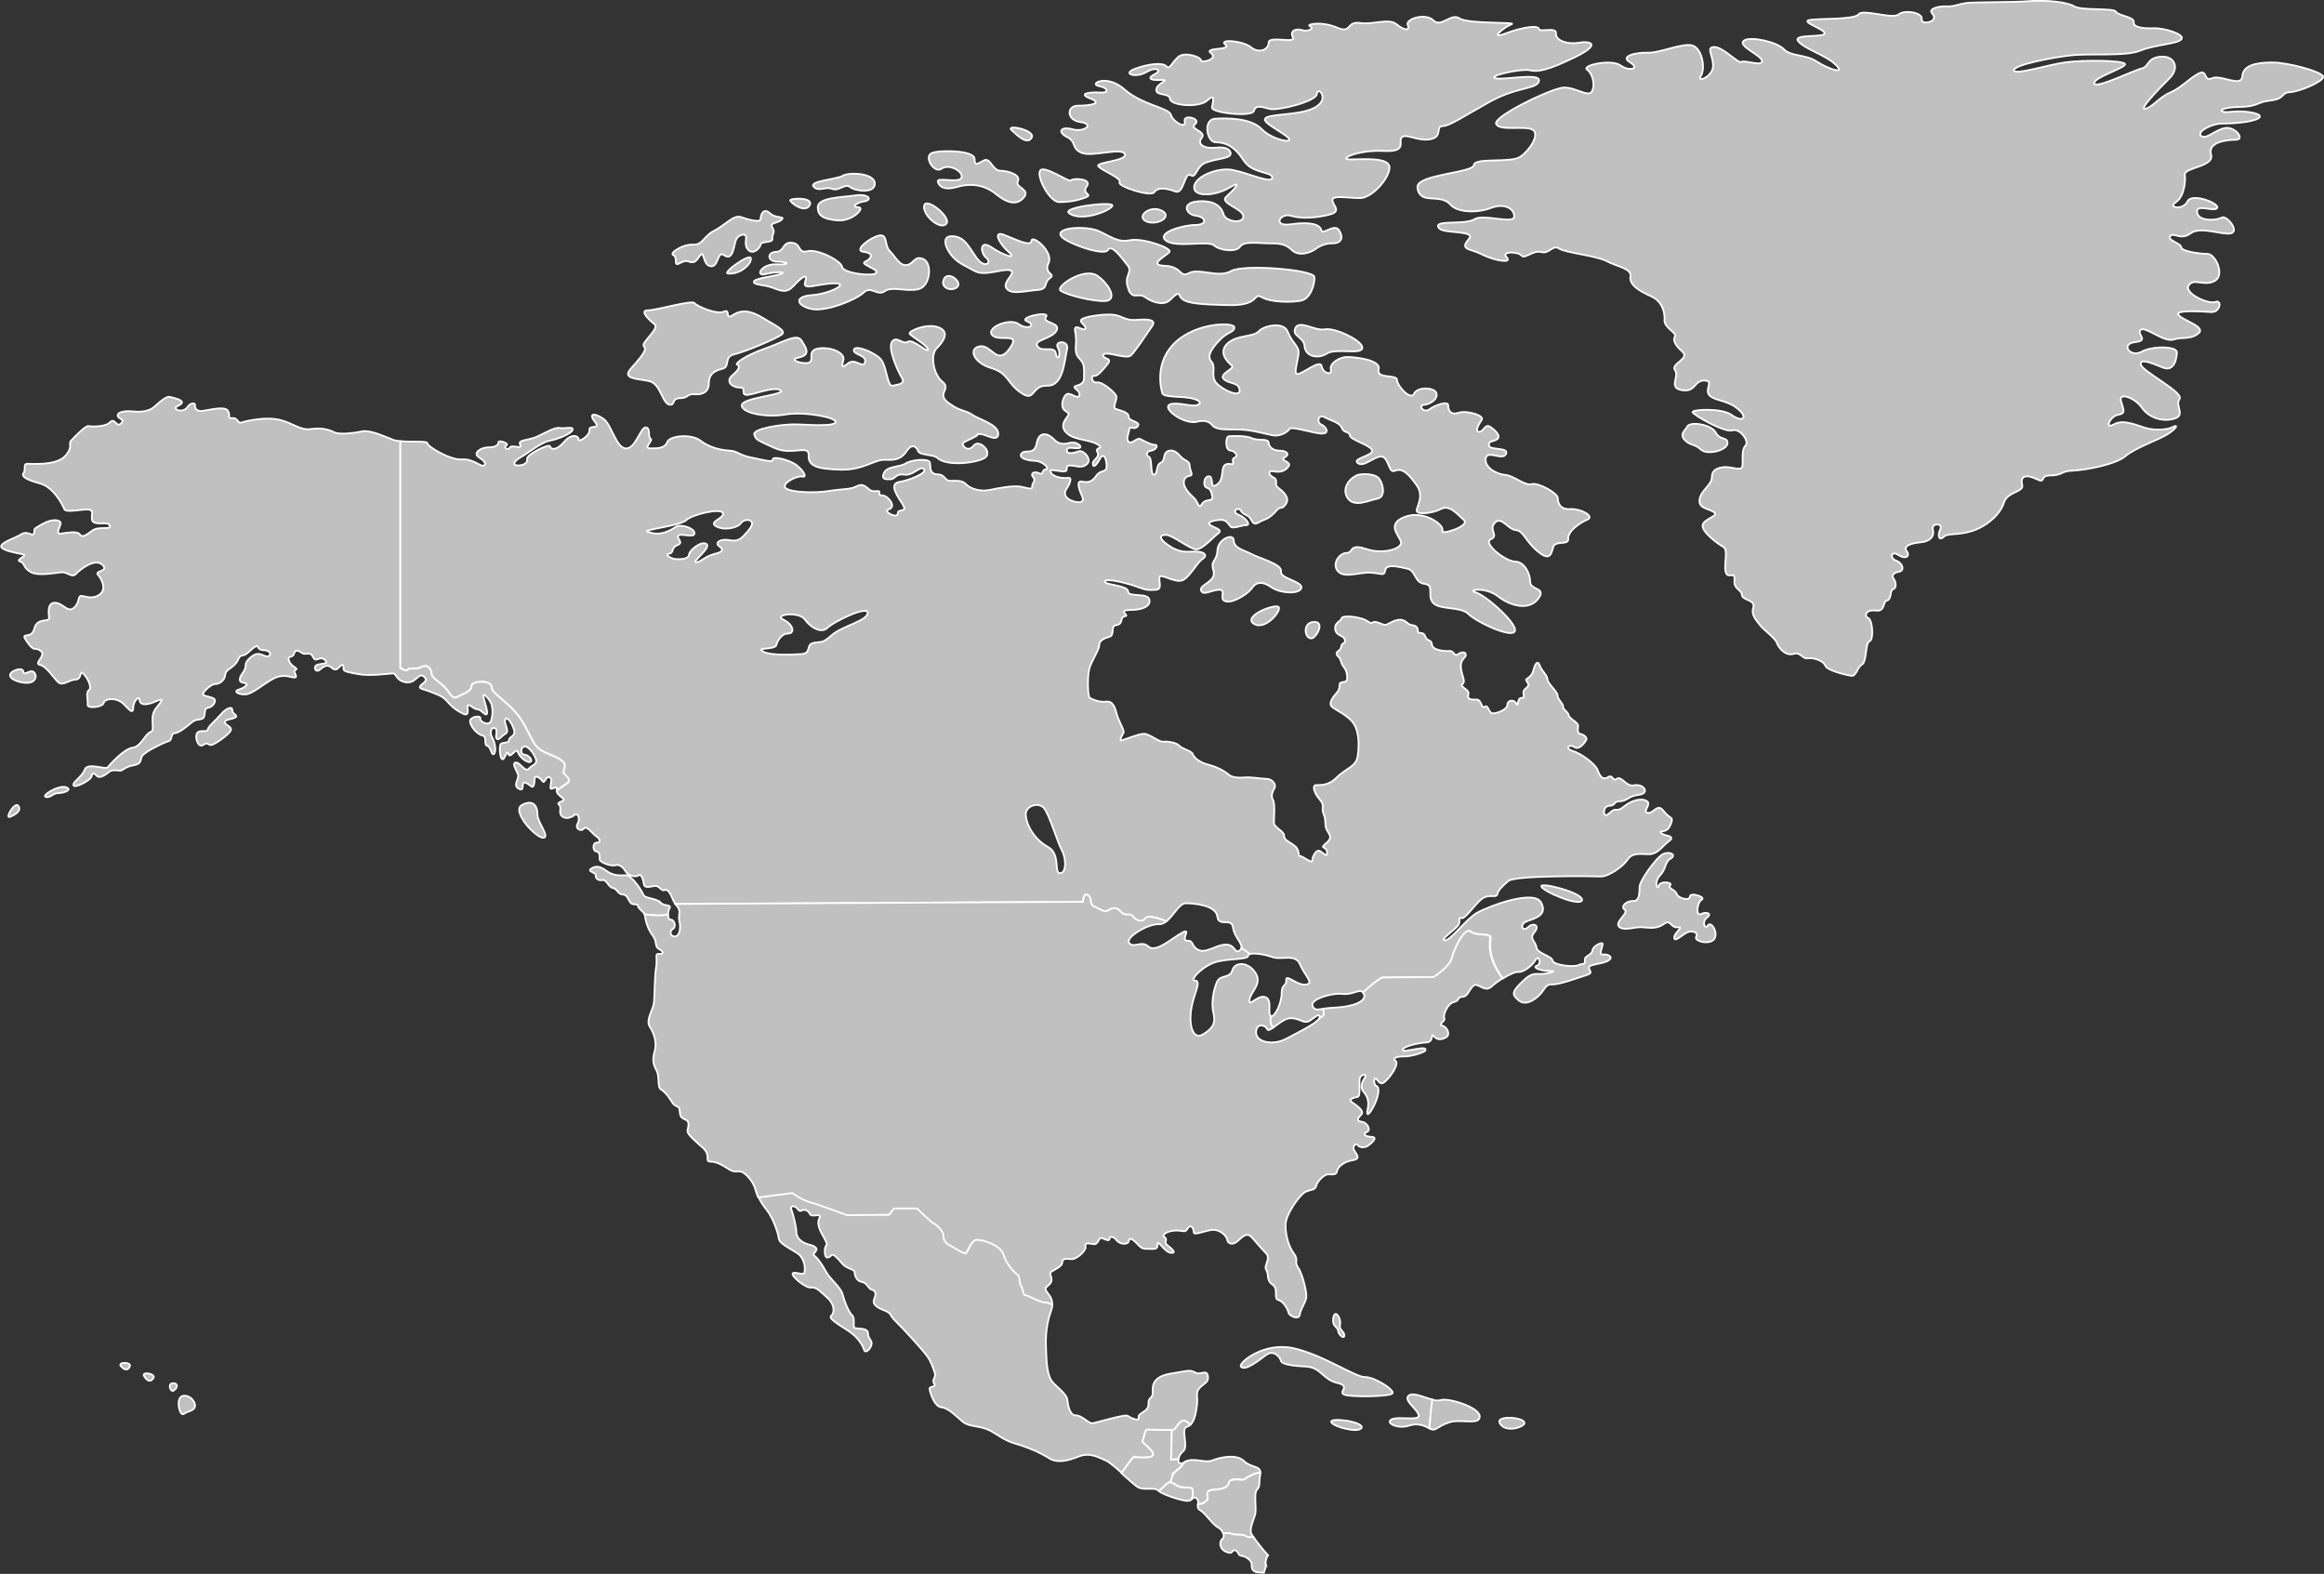 <svg xmlns="http://www.w3.org/2000/svg" id="Layer_1" viewBox="0 0 330.73 223.95"><rect x="0" y="0" width="330.73" height="223.95" fill="#333333" stroke="none"/><defs><style>      .st0 {        fill: silver;        stroke: #fff;        stroke-miterlimit: 10;        stroke-width: .25px;      }    </style></defs><path class="st0" d="M169.69,211.9c-.36-.5-1.31.09-2.3-.58-.26-.18-.58-.33-.92-.45-.02.01-.04.03-.08.05-.21.06-.86.65-1.5,1.25.71.56,3.36,1.4,4.09,1.4.34,0,.52-.16.68-.28.1-.66.14-1.21.02-1.37Z"></path><path class="st0" d="M171.89,213.29c.09-.18-.54-1.22.68-1.31,1.22-.09,2.12-.22,2.3-.99.18-.76,1.62-.41,2.03-.45.33-.04,1.41-1.03,2.46-.99.02-1.02-1.38-.69-2.34-1.66-1.03-1.02-3.27-.56-4.48-.09-1.21.47-2.61-.51-3.92.23-.02,0-.03.01-.05.02-.29.36-.68.8-1.14,1.17-.88.71-.64,1.42-.96,1.62.33.12.66.27.92.45.99.67,1.94.09,2.3.58.12.17.08.72-.02,1.37.18-.15.32-.25.63,0,.27.23.22.51.19.79l.78-.18s.54-.41.63-.59Z"></path><path class="st0" d="M161.31,207.35c.22-.04,2.57.27,2.79-.31.23-.58-1.76-1.89-1.53-2.03.23-.13.32-1.58.68-1.58s3.65.09,3.83,0c.18-.09.81-1.26,1.35-1.31.25-.02.63.28.98.61.61-.56.82-1.83.94-2.86.14-1.26-.28-1.68.37-2.38.65-.7,1.35-.75,1.17-1.73-.19-.98-1.07,0-1.82-.47-.75-.47-1.4-.14-3.31.14-1.91.28-2.8,1.07-2.71,2.43.09,1.36-.65.75-.61,1.91.05,1.17-1.49,1.21-1.4,1.92.09.7-1.21,0-1.59-.24-.37-.23-4.39.98-4.95,1.07-.56.09-1.59-1.17-2.38-1.12-.79.04-1.12-1.17-1.21-2.15-.09-.98-1.59-1.87-2.24-2.75-.65-.89-.75-2.85-.79-4.11-.05-1.26-.19-3.41.7-5.88.12-.33.17-.62.19-.88-.32-.2-.64-.34-.88-.33-.8.05-2.59-1.05-2.94-1.05s-.3-.85-.6-1.3c-.3-.45-.1-1.3-.5-1.6-.4-.3-1.6-1.45-1.99-2.84-.4-1.4-2.84-2.09-3.74-2.14-.9-.05-1.4,1.85-1.65,1.94-.25.1-1.94-1-2.44-1.25-.5-.25-.75-.75-.75-1.35s-1.05-1.55-1.35-1.65c-.3-.1-2.39-2.15-2.39-2.15h-3.29l-.7.9-5.98.05s-4.59-1.7-5.44-1.89c-.85-.2-2.34-1.25-2.34-1.25l-4.84.63c.25.53.59,1.11,1.11,1.75.98,1.21,1.68,3.36,1.77,4.11.09.75,1.45,1.35,2.61,2.1,1.17.74,1.17,2.38,1.03,2.8-.14.42-1.59-.28-1.68.14-.09.42,1.87,2.05,2.61,1.96.75-.09,1.12.37,2.29,1.4,1.17,1.03,1.07,2.24.61,2.61-.47.37.93,1.17,2.43,2.15,1.49.98,2.1,2.19,2.24,2.71.14.51.79.05,1.03-.65.23-.7-.47-.89-.47-1.68s-1.21-.65-1.77-.75c-.56-.09.05-1.31-.51-1.87-.56-.56-1.07-1.96-1.35-2.99-.28-1.03-1.73-2.05-2.33-3.17-.61-1.12-1.26-2.01-1.68-2.29-.42-.28.61-.7.23-1.12-.37-.42-.93-.37-1.63-.7-.7-.33-1.17-.89-1.17-1.63s-.47-2.52-.7-3.13c-.23-.61.51-.51.75-.23.23.28.42.56.75.37.33-.19.89-.05,1.12.47.23.51,1.03.05,1.4.28.37.23-.84.51.37,2.66,1.21,2.15.37.93.37,2.38s.75.79.98.56c.23-.23.89.47,1.49,1.21.61.75,1.77.79,1.77,1.21s.23,1.26,1.03,1.4c.79.14.93,1.03,1.45,1.12.51.09.61.65.33,1.26-.28.61,0,1.12,1.31,1.63s.7.61,1.73,1.59c1.03.98,3.92,4.15,4.53,5.04.61.89.79,1.63,1.03,2.29.23.65-.47.98-.09,1.54.37.56-.7.33-.65.75.05.42.65,2.52,1.68,2.62,1.03.09,2.19,1.35,3.03,2.05.84.7,2.1.56,3.36,1.03,1.26.47,2.33,1.59,4.15,2.1,1.82.51,3.59,1.31,4.76,2.05,1.17.75,2.61.42,4.25-.23s2.89.19,3.83.56c.46.18,1.36.96,2.27,1.76.82-1.18,1.62-2.25,1.72-2.27Z"></path><path class="st0" d="M167.43,209.24c.46-.37.85-.81,1.14-1.17-.73.4-.96.02-.85-.5l-1.05.14.11-4.25c-.85.04-3.23-.03-3.53-.03-.36,0-.45,1.44-.68,1.58-.22.14,1.76,1.44,1.53,2.03-.23.59-2.57.27-2.79.31-.1.02-.9,1.09-1.72,2.27.93.83,1.86,1.69,2.31,1.97.89.56,2.33-.05,2.94.51.02.02.04.03.07.05.63-.6,1.28-1.19,1.5-1.25.45-.14.09-.9,1.04-1.67Z"></path><path class="st0" d="M167.07,203.43s-.14.02-.3.03l-.11,4.25,1.05-.14c.08-.36.32-.79.66-1.06.84-.65-.42-3.27.56-3.5.18-.04.33-.15.47-.27-.35-.33-.74-.63-.98-.61-.54.04-1.17,1.22-1.35,1.31Z"></path><path class="st0" d="M200.5,198.57c-.93.65,1.4,2.05,1.4,2.89s-3.75-.16-4.11.75c-.19.47,1.31,1.12,2.71.65,1.3-.43,2.2.02,2.92.38.1-1.41.27-3.01.41-4.09-1.18-.3-2.66-1.06-3.33-.59Z"></path><path class="st0" d="M206.19,202.4c1.68-.56,4.39.47,4.39-.84s-4.48-2.71-5.6-2.33c-.3.1-.71.05-1.15-.07-.15,1.08-.31,2.68-.41,4.09.05.03.11.06.16.08.75.37.93-.37,2.61-.93Z"></path><path class="st0" d="M175.26,218.26c.46.23,1.62,0,2.08.35.22.17.6.17,1.04.12-.14-.2-.24-.35-.29-.45-.33-.6.23-1.82.51-2.71.28-.89-.23-3.03.28-3.59.51-.56.23-.89.47-2.19.01-.09,0-.14,0-.21-1.05-.04-2.12.95-2.46.99-.41.04-1.85-.31-2.03.45-.18.77-1.08.9-2.3.99-1.22.09-.59,1.13-.68,1.31-.09.18-.63.59-.63.59l-.78.18c-.04.29-.06.58.32.8.75.42,1.77,2.05,2.57,2.47.38.2.62.53.72.85.46-.04.92-.05,1.16.07Z"></path><path class="st0" d="M180.14,222.65c-.07-.24-.03-.86.32-1.34-.76-.82-1.62-1.93-2.08-2.6-.44.06-.82.05-1.04-.12-.46-.35-1.62-.11-2.08-.35-.24-.12-.7-.1-1.16-.07.11.35.06.68-.16.83-.42.28-.47,1.4.56,1.82,1.03.42.7-.23,1.21-.23s.47.79.93.79,1.54.56,1.49,1.31c-.05.75.37,1.07,1.21,1.07.15,0,.33.01.51.04.14-.5.36-.9.28-1.16Z"></path><path class="st0" d="M194.24,195.95c-1.4,0-5.98-3.18-10.18-4.11-4.2-.93-7.86,2.09-7.47,2.61.56.75,2.61-.93,3.64-1.68,1.03-.75,1.96.37,2.05.84.09.47,1.4.75,3.55.84,2.15.09,2.43,1.87,4.48,2.33,2.05.47,0,1.31,1.03,1.68,1.03.37,6.44.28,6.82-.19.37-.47-2.52-2.33-3.92-2.33Z"></path><path class="st0" d="M189.48,202.4c.37.65,3.92,1.59,4.29.75.37-.84-4.76-1.56-4.29-.75Z"></path><path class="st0" d="M213.47,202.58c.84,1.31,3.24.53,3.45,0,.37-.93-4.29-1.31-3.45,0Z"></path><path class="st0" d="M93.97,128.41c-.61-.65-2.19-.51-2.43-1.12-.23-.61-1.68-2.8-2.47-2.75-.79.05-1.82.09-2.75-.61-.93-.7-1.54-.75-2.19-.33-.65.42.7.51.65.98-.05.47.42.75.98.65.56-.09.89,1.07,1.45,1.12.56.05.75.93,1.4.93s.79.75,1.12,1.17c.33.42,1.07.05,1.07.47,0,.38.75.72.93,1.19,1.28.15,2.37.27,3.33,0,0-.29.08-.62.22-.87.33-.61-.7-.19-1.31-.84ZM92.39,54.23c1.68.37,1.86,3.36,2.99,3.36.75,0,.19-.93,1.4-.93s.93-.65,2.05-.56c1.12.09,2.05-.28,2.05-1.59s.84-1.77,1.96-2.05c1.12-.28.09-1.68,1.68-2.05,1.59-.37,5.98-2.24,6.72-2.8.75-.56-.93-1.31-2.61-2.33-1.68-1.03-2.99-1.31-4.29-.47-1.31.84-.28-.93-1.31-.47-1.03.47-3.83-.75-4.2-1.21-.37-.47-5.42,1.03-6.63,1.03s.09,1.31.93,1.96c.84.65-2.05,2.71-1.49,3.17.56.47-.56,1.68-1.87,3.17-1.31,1.49.93,1.4,2.61,1.77ZM139.07,61.89c.56-.65,2.89,1.31,2.99-.09.09-1.4-2.61-2.05-3.73-2.8-1.12-.75-1.59-.37-3.36-1.68-1.77-1.31.47-1.96-.84-2.99-1.31-1.03-1.77-3.83-.84-4.76.93-.93,1.96-2.33.28-2.99-1.68-.65-4.39.56-4.11.93.28.37,2.61,1.68,2.61,2.24s-2.15-1.59-2.89-1.12c-.75.47-1.59-.93-2.24,0-.65.93.84,4.2,1.4,5.13.56.93-.56.93-1.31,1.12-.75.19-.84-2.61-1.59-3.64-.75-1.03-3.73-2.24-3.92-1.49-.19.75,1.87.75,1.59,1.77-.28,1.03-1.4-.65-2.43.19-1.03.84-.84.28-.65-.56.19-.84-1.49-1.77-3.36-1.59-1.87.19-.84,1.49-1.4,1.96-.56.47-3.36-.28-1.59-.65,1.77-.37,1.03-1.4.37-2.43-.65-1.03-2.43.19-5.32,1.21-2.89,1.03-4.2,2.15-3.83,2.24.37.09.47.56-.65,1.49-1.12.93,0,1.77,1.03,1.77s.12.82.84,1.03c.65.19,4.02-1.31,4.95-.65.93.65-5.51,1.03-5.51,2.15s3.55,1.77,6.16,1.31c2.61-.47,7.19.37,7.19,1.03s-3.08.47-5.41.37c-2.33-.09-6.35.65-6.16,1.4.21.84.47.84,2.89,1.96,2.43,1.12,4.95-.56,4.85,1.03-.09,1.59,1.31,1.96,4.57,2.05,3.27.09,4.76-1.49,6.35-1.4,1.59.09,2.33-.19,3.08-1.31.75-1.12,1.4-.47,1.59.09.19.56,2.24.47,2.71.93,1.19,1.19,5.13.84,6.63.09,1.49-.75-.65-2.8-1.4-1.87-.75.93-1.4.37-1.59-.09-.19-.47,1.49-.75,2.05-1.4ZM103.59,38.92c1.68.19,3.36-1.31,3.27-2.15-.09-.84-4.1,2.06-3.27,2.15ZM95.84,36.31c.65.28,0,1.59.75,1.21.75-.37.93-.47,1.49-.28,1.01.34,1.21-.56,1.68-1.03.47-.47.28,1.68,1.49,1.68,1.03,0,.84-2.24,1.77-1.59.93.65,1.21-.28,1.4-.93.19-.65.19-1.77,1.21-1.96,1.03-.19.19,1.03.65,1.87.68,1.22,1.87.09,1.96-.47.09-.56,1.77-.19,1.68-.84-.09-.65.47-.84,0-1.59-.47-.75.75-.56,1.31-1.12.56-.56-.75-.09-1.68-.93-.93-.84-1.31.28-1.31.84s-1.77.09-2.8-.28c-1.03-.37-2.33,1.21-3.83,1.96-1.49.75-1.59,2.05-2.99,1.96-1.4-.09-3.45,1.21-2.8,1.49ZM110.4,35.84c-1.31.09-1.21,1.4.28,1.4s1.96.47-.19.37c-2.15-.09-3.08,1.77-1.59,1.4,1.49-.37,3.27-.37,2.15,0-1.12.37-4.17.63-3.73,1.21.28.37,1.49.28,2.71.75,1.21.47,1.96.75,2.89-.28.93-1.03,2.15-2.05,1.68-.65-.47,1.4,1.49.37,4.01.28,2.52-.09-.47,1.49-3.08,1.68s-2.15,1.49-.09,1.96c2.05.47,6.44-1.31,7.47-2.33,1.03-1.03,1.96.56,2.99-.19,1.03-.75,2.99.09,4.76-.28,1.77-.37,2.05-3.73.75-4.29-1.31-.56-1.31.65-2.33.84-1.03.19-1.59-1.12-2.43-1.96-.84-.84-.28-2.43-1.49-2.24-1.2.19-3.83,2.15-2.24,2.33,1.59.19,1.03,1.03.19,1.4-.84.37,1.96,1.03,1.59,1.59-.37.56-4.67.09-4.85-.84-.19-.93-3.55-2.61-4.95-2.24-1.4.37-.84-1.12-2.24-1.21-1.4-.09-.93,1.21-2.24,1.31ZM115.26,29.12c.47-1.12-3.09-.93-2.8-.56.65.84,2.33,1.68,2.8.56ZM123.01,28.65c1.21-.19.65-1.12-1.31-.84-1.96.28-5.32.28-5.32,1.68,0,1.12.65,1.68,2.8,1.87,2.15.19,4.02-1.87,2.99-1.87s-.37-.65.84-.84ZM118.43,26.88c.93.37,1.87-.84,2.52-.28.65.56,3.55,1.03,3.55-.47s-3.64-1.68-4.57-1.12c-.93.56-5.23.75-4.01,1.68.74.57,1.59-.19,2.52.19ZM134.02,23.99c1.12-.75,3.17.47,2.8,1.31-.37.84-3.6-.17-3.36.56.09.28.47,1.4,2.71.75,2.24-.65,4.11-.19,5.6,1.03,1.49,1.21,2.89,1.68,3.92.47,1.03-1.21-1.31-1.4-.84-2.33.47-.93-1.49-1.49-2.52-1.49s-1.4-1.87-2.24-1.49c-.84.37-1.4,1.03-1.4-.19s-4.85-1.31-6.07-.84c-1.21.47.28,2.99,1.4,2.24ZM134.68,31.83c.75-.93-2.99-3.92-3.17-2.52-.19,1.4,2.38,3.51,3.17,2.52ZM146.81,19.6c.65-1.12-3.94-2-2.8-1.03.65.56,2.15,2.15,2.8,1.03ZM136.27,40.79c.65-.75-1.4-2.33-1.96-1.03-.56,1.31,1.3,1.79,1.96,1.03ZM146.81,34.26c-.09.93-2.24-.19-3.92-.84-1.68-.65-.65,1.31.65,2.43,1.31,1.12-.65.56-2.43-.65-1.77-1.21-1.59.84-.75,1.49s-.19,1.59-1.31.09c-1.12-1.49-1.68-3.08-3.45-3.17-1.77-.09-.97,1.72-.28,2.61.93,1.21,1.87,1.49,3.36,2.33,1.49.84,3.92-.37,5.04-.09,1.12.28-1.21,1.68-.47,2.61.75.93,2.8.28,4.39.19,1.59-.09.84-1.03,1.77-1.68.93-.65-.93-.56-.19-2.15.75-1.59-2.33-4.11-2.43-3.17ZM150.74,28.75c1.4,0,2.52-.19,3.73-.65,1.21-.47-.65-.47.19-1.59.84-1.12-2.05-1.21-2.24-.84-.19.37-3.83-2.24-4.39-1.4-.56.84,1.31,4.48,2.71,4.48ZM158.3,29.21c-.19-.56-7.26.29-6.16,1.12,1.87,1.4,6.35-.56,6.16-1.12ZM157.27,42.84c1.68-.09.84-2.15-1.03-3.55-1.87-1.4-6.06,1.48-5.32,2.05.84.65,4.67,1.59,6.35,1.49ZM145.32,55.91c2.05,1.4,1.4-1.12,3.73-1.03,2.33.09,2.43-3.73,2.8-5.13.37-1.4-1.87-1.31-1.31-.28.56,1.03-.09,2.05-.28.84-.19-1.21-1.96-.09-2.61-1.03-.65-.93,2.05-1.03,2.71-2.24.65-1.21-2.15-1.03-1.49-1.96.65-.93-4.11.09-2.71.65,1.4.56.09,1.31-1.21.37-1.31-.93-4.93.63-3.64,1.68,1.03.84,4.11-.56,2.33,1.87-1.77,2.43-2.52-.65-4.2-.37-1.68.28-.93,2.33,1.59,3.08,2.52.75,2.24,2.15,4.29,3.55ZM160.54,40.98c.65,1.87,1.4.56,2.43,1.31,1.03.75,2.61,1.21,3.45.47.84-.75,1.21-1.31,1.49-.65.46,1.06,2.52,1.21,7,1.31,4.48.09,3.36-1.87,4.67-1.12,1.31.75,4.3.75,5.6.47,1.31-.28,1.96-2.33,1.87-3.36-.09-1.03-10.08-1.87-11.86-.84-1.77,1.03-4.57-.47-5.97.28-1.4.75-.93-.93-3.45-1.03-2.52-.09.19-1.4.65-1.96.47-.56-3.83-2.05-5.6-1.68-1.77.37-2.8-.56-4.48-1.31-1.68-.75-6.24-.57-5.32.75.65.93,6.07,2.89,6.63,1.96.56-.93,1.96,1.12,2.8,2.15.84,1.03-.56,1.4.09,3.27ZM165.3,29.96c-1.68-.84-3.79.94-2.05,1.59,1.49.56,3.73-.75,2.05-1.59ZM151.86,19.5c1.38.69.56,1.59,2.05,2.24,1.49.65,5.79-.84,6.16.19.37,1.03-4.39,1.12-3.73,1.77.65.65,3.36,1.68,2.99,2.24-.37.56,4.48,2.15,4.95,1.4.47-.75,1.77-.56,2.99-.09,1.21.47,1.31-2.89,2.15-2.33.84.56.75-1.21,2.15-1.77,1.4-.56,3.42-.57,3.55-1.21.09-.47-.37-1.12-2.05-.93-1.68.19-2.8-.47-2.05-1.4.75-.93-1.87-1.21-.93-1.96.93-.75-1.77-1.49-1.49-.37.28,1.12-1.68.09-1.96-.93-.28-1.03-4.11-1.4-6.63-3.64-2.52-2.24-5.13-.75-3.64-.47,1.49.28,1.4,1.03.19.93-1.21-.09-3.36.09-1.4.84,1.96.75-.19,1.03-1.77,1.03s-1.68,2.05.37,2.33c2.05.28.56,1.49-1.12,1.03-1.68-.47-2.24.37-.75,1.12ZM163.15,10.26c1.31-.84,2.33-.28,1.21.28-1.12.56-.75.93.84.84,1.59-.09-.65.47-.65,1.4s1.87.37,1.96,1.31c.09.93,4.11,1.31,5.32.19,1.21-1.12.75.28.65,1.03-.09.75,5.69,1.4,5.97.47.28-.93,1.12-.56,2.24-.28,1.12.28,6.63-1.03,6.72-2.15.09-1.12,1.77.56,0,1.77-1.77,1.21-5.32,1.03-6.91,1.49s1.03,1.59,2.61,2.8c1.59,1.21-2.05.56-3.55-1.03-1.49-1.59-4.85-1.59-6.63-1.49-1.77.09-1.21,3.36.09,3.36s2.61.47,3.92,2.52c1.31,2.05,4.11,1.59,4.11,2.52s-3.64-.75-5.7-1.12c-2.05-.37-5.32.93-5.41,2.43-.09,1.49,2.99,1.31,5.04.09,2.05-1.21.56.37-.47,1.31-1.03.93,2.43,1.68,2.43,2.8s-2.52.75-2.8-.28c-.28-1.03-1.21-2.05-3.64-1.87-2.43.19-1.77,1.87-.28,2.05,1.49.19,1.59,1.31-.09,1.31s-5.47,1.05-4.29,2.15c1.31,1.21,6.07,0,6.91.75.84.75,3.17,1.03,3.73.19.56-.84,2.43-.47,4.29-.47s2.33.28,3.17,1.03c.84.75,2.33.47,3.36-.28q1.03-.75,2.33-.75c1.31,0,1.59-.84.93-1.87-.65-1.03-2.33.75-2.52,0-.23-.92-1.77-1.21-4.39-.84-2.61.37-1.49-1.68.09-1.21,1.59.47,3.73.28,5.51-.19,1.77-.47.37-1.31.37-2.05s2.24-.28,3.92-.28,4.11-2.71,4.2-4.29c.09-1.59-3.73-1.21-5.6-1.21s1.21-1.4,4.76-1.21c3.55.19,1.96-1.4,2.61-1.96.65-.56,2.33.65,4.11.28,1.77-.37.56-1.87,1.77-1.87.86,0,2.8-1.31,6.63-3.45,3.83-2.15,6.81-1.77,7-2.99.19-1.21-5.32,0-6.26-.37-.93-.37,3.83-1.4,4.95-1.12,1.12.28,2.61,0,6.44-1.87,3.83-1.87,2.15-2.33.56-2.05-1.59.28-3.36-.28-3.27-1.31.09-1.03-2.33-.09-2.43-.65-.09-.56-2.33-.28-4.76.65-2.43.93-.19-.93.84-1.31,1.03-.37-6.16,0-7.38-.84-1.21-.84-2.61,1.4-3.73.28-1.12-1.12-4.01-.19-3.64.65.37.84-.47.84-1.59-.09-1.12-.93-3.27.09-5.23-.19-1.96-.28-1.12,1.59-3.27.65-2.15-.93-4.48-.47-3.83-.19.65.28-.19.84-1.12.56-.93-.28-1.77.09-1.31,1.03.47.93-3.45-.28-3.45.75s-1.4,1.59-2.52.65c-1.12-.93-4.67-1.21-3.64-.37,1.03.84-3.17.37-2.05,1.21,1.12.84-1.4,1.49-1.4,1.03s-2.33-1.31-3.27-.47c-.93.84-1.21,1.87-1.68,1.31-.47-.56-2.52-.37-4.48.37-1.96.75.28,1.31,1.59.47ZM186.68,90.83c.65-.09,1.96-2.43.28-2.33-1.68.09-1.3,2.48-.28,2.33ZM178.46,88.78c1.49.93,3.73-1.59,3.55-2.33-.19-.75-5.35,1.21-3.55,2.33ZM185.19,83.64c.19-.93-3.08-1.31-2.89-2.33.19-1.03-3.08-1.87-4.11-2.43-1.03-.56-2.61-.84-2.61-1.96s-2.24-.28-2.33,1.4c-.09,1.68-1.03,1.31-.56,2.89.47,1.59-2.05,1.96-1.77,2.8.28.84,1.49-.09,2.61-.09s-.3,1.56,1.12,1.68c1.12.09,3.08-1.21,3.55-1.96.47-.75,1.4-1.03,2.71-.09,1.31.93,4.11,1.03,4.29.09ZM215.71,75.43c1.12.09,1.31,1.5,3.08,2.99,1.77,1.49,1.96.47,2.24-.56.28-1.03,2.24-.19,2.15-1.21-.09-1.03,1.59-2.24,2.71-2.71,1.12-.47-.93-1.59-2.43-1.5-1.49.09-1.77-.93-1.77-1.59s-2.8-2.24-3.73-1.96c-.93.28-2.52-1.21-3.73-1.31-1.21-.09-2.99-1.03-2.8-2.33.19-1.31,2.43.37,2.89-.65.47-1.03-2.33-.47-2.43-1.21-.09-.75.65-.47,1.21-.93.56-.47-.47-1.4-1.12-1.77-.65-.37-.84.75-1.49.75s-.09-1.03.37-1.68c.47-.65-2.15-1.4-3.27-1.03-1.12.37-1.49-.28-1.49-1.03s-1.96,0-2.71.56c-.75.56-1.68-.56-.75-.65.93-.09,2.05-.84,1.77-1.68-.28-.84-2.71-.93-3.17.09-.47,1.03-2.43-1.12-2.43-1.96s-2.99-.09-2.61-1.49c.37-1.4-3.45-1.77-4.48-1.77s-2.52.84-2.33,1.77c.19.93-1.12.56-1.31-.47-.19-1.03-2.71,1.12-3.45,1.12s.47-2.71.09-3.55c-.37-.84-.93-1.12-1.49-2.52-.56-1.4-3.36-.84-4.11,0-.75.84-3.17.47-4.48,1.77-1.31,1.31.09,2.61.65,3.08.56.47-1.96,1.21-1.12,1.96.84.75,2.15.37,2.24,1.59.09,1.21-3.08-.37-3.55-1.4-.47-1.03.19-1.96-.47-2.71-.65-.75-.09-1.68,1.12-2.99,1.21-1.31,2.15-1.12,2.15-1.87s-5.23-.75-8.31,2.05c-3.08,2.8-2.15,6.54-1.96,7.28.19.75,2.89.37,4.48.84,1.59.47.75,1.12-.47.93-1.21-.19-3.27-.56-3.17.28.09.84,2.61,2.43,4.11,2.05q1.49-.37,2.15.47c.65.84,2.43.56,4.2.65,1.77.09,3.83.75,4.67.84.84.09,1.87-.47,2.15-.93.28-.47,3.73.75,4.76.65,1.03-.09.37-1.03-.28-1.31s-.37-1.49.47-1.03c.84.47,2.24.75,2.52,1.59.24.71,1.03.37,1.12,1.03.09.65,3.08,1.4,3.17,2.15.09.75-2.89,1.12-2.05,1.77.84.65,2.15-.84,3.27-.93,1.12-.09,1.12,2.43,1.96,2.05,1.14-.51,2.05.47,3.17,2.05,1.12,1.59-.09,3.08,0,3.64.09.56,2.24.37,3.45-.28,1.21-.65,2.33.75,3.27,1.59.93.84-3.45,2.24-3.08,1.49.37-.75-2.61-2.99-5.32-1.96-2.71,1.03-.84,2.62-.56,3.55.28.93-2.43,1.87-4.95,1.03-2.52-.84-1.77.56-2.8.56s-2.15,1.59-1.21,2.62c.93,1.03,2.99.09,4.67.19s1.87.56,2.05-.37c.19-.93,1.96-.47,3.17-.19,1.21.28.93,1.96,2.43,2.15,1.49.19.28,1.68,1.21,2.71.93,1.03,3.92.47,5.04,1.59,1.12,1.12,5.87,3.35,6.54,2.52.75-.93-4.11-5.23-5.51-5.6-1.4-.37,1.4-.84,3.17.56,1.77,1.4,4.39,2.05,5.69.37,1.31-1.68-1.12-1.21-1.12-2.43s-.84-2.89-2.15-2.89-4.67-2.61-3.45-3.17c1.21-.56-.37-1.31.56-2.34.93-1.03,1.87.93,2.99,1.03ZM196.02,70.95c1.12-.19.91-1.91.28-2.8-.47-.65-1.68-.75-2.71-.65-1.03.09-2.8,1.68-1.87,3.27.93,1.59,3.17.37,4.29.19ZM184.35,46.67c-.56,1.21,1.21,1.21,1.31,2.61.09,1.4,1.87,1.87,3.17,1.03,1.31-.84,5.04.25,5.04-.84,0-1.03-3.92-2.89-5.32-2.61-1.4.28-3.64-1.4-4.2-.19ZM219.35,126.12c.19.75,5.6,2.99,5.79,1.96.19-1.03-5.95-2.6-5.79-1.96ZM243.04,131.69c-.37.68-.93-.5-.12-1.12.81-.62-.13-.87-.87-.5-.75.37-.56-1.68.12-2.05.68-.37-1.68-1.12-1.68-.44s-1.68.25-1.87-.37c-.19-.62-1.37-.81-.93-1.24.44-.43-1.43-.68-1.62.06-.19.75-.75-.5.19-1.49.93-1,.62-1.87,1.49-2.37.87-.5-.06-1.06-1-.68-.93.37-3.42,3.8-3.42,4.73s-.06,2.05-.93,1.99c-.87-.06-1.87.75-1.18,1.25.68.5-1.81,1.91-.62,2.55.81.43,2.12-.19,3.24-.06,1.12.12,2.05.19,2.99-.5.93-.69.93.62,1.93.5,1-.12-.56.81-.5,1.49.06.69,1.06-.37,1.81-.75.75-.37,1.68,0,1.31.62-.37.62,2.05,1.24,2.61.25.56-1-.56-2.55-.93-1.87ZM74.29,114.54c-1.68.89,2.36,5.16,3.2,4.62.58-.37-1-2.15-1-3.25s-.52-2.26-2.2-1.37ZM228.13,135.83c-.65.09-.14-.93-.05-1.45.09-.51-1.4.23-1.45.84-.05.61-1.07.84-1.07,1.21,0,1.09-.14.51-.89.89-.75.37-3.64,0-3.73-.65-.09-.65-2.19-.98-2.29-1.87-.09-.89-1.12-1.17-.28-2.15.84-.98-.14-1.45-.93-.7-.79.75-1.26-.42-.19-.84,1.07-.42,3.08-.84,2.05-2.71-1.03-1.87-7.47.56-9.1,1.49-1.63.93-3.69,3.92-4.57,3.92s1.54-1.59,1.91-2.19c.37-.61-.09-1.21.42-.98.51.23,1.96-2.01,2.94-2.75.98-.75,2.05-.04,2.19-.65.14-.61.61-1.03,1.54-1.87.93-.84,12.09-.7,13.16-.65,1.07.05,3.17-1.4,3.78-2.33.61-.93,1.4-.93,2.89-.84,1.49.09,2.19-1.26,2.94-1.77.75-.51.47-.75-.19-.89-.65-.14-1.26-.56-.61-.61.65-.05.98-.42,1.26-1.26.28-.84-.23-.47-1.12-1.63-.89-1.17-1.35.37-2.24.28-.89-.09.61-1.21-.14-1.68-.75-.47-2.15-.14-3.27.79-1.12.93-1.03-.05-2.01.89-.98.93-.98-.47-.51-.84.47-.37.79.04,1.21-.51.42-.56.84,0,1.91-.7,1.07-.7,2.01-.37,2.33-.89.33-.51-.51-1.21-1.54-.98-1.03.23-1.73-1.4-2.38-.93-.65.47-.51-.7-1.26-.23-.75.47-1.17-.14-1.49-1.03-.33-.89-2.33-2.33-3.55-2.71-1.21-.37-.42-1.03.23-.56.65.47,1.4-.47,1.68-.93.28-.47-.47-.89-.84-.93-.37-.05-.37-.66-.28-1.12.09-.47-1.31-1.08-1.35-1.54-.05-.47-.84-.79-.79-1.21.05-.42-.79-1.03-.79-1.59s-1.4-1.68-1.45-2.33c-.05-.65-.79-1.12-1.07-1.91-.28-.79-.65-.42-.93.7-.28,1.12-1.26,1.08-.98,1.45.57.77.14.79-.28,1.26-.42.47.28,1.17-.42,1.17s-.37,1.45-.75.79c-.37-.65-1.26-.47-1.26.19s-1.49,1.26-2.1,1.21c-.61-.05-.61-1.31-1.12-.93-.51.37-.42-1.07-1.21-1.03-.79.05-1.35-.05-1.12-.75s-1.35-1.03-.84-1.45c.51-.42-.14-1.17-.23-2.38-.09-1.21.7-1.31.7-1.77s-.56-.47-1.12-.09c-.56.37-.56-.51-1.17-.47-.61.05-2.43-.05-2.52-.89-.09-.84-.7-.42-.98-1.21-.28-.79-1.03-.19-1.03-.75s-.33-.79-.89-.84c-.56-.05-.75-.65-1.49-.75-.75-.09-1.68.51-2.1.7-.42.19-1.49-.65-1.91-.33-.42.33-.51-.23-1.68-.56-1.17-.33-2.71-.42-2.8,0-.09.42-1.03.56-.89,1.54.14.98,1.12.79,1.35,1.45.23.65-.47.42-.51,1.03-.05.61-.65.56-.65.98s.42.33.65,1.17c.23.84.7.79.84,1.91.14,1.12-.37.89-.84,1.03-.47.14.05.7-.61,1.45-.65.75-1.21,1.54-.7,2.01.51.47,2.43,1.26,3.17,2.52.75,1.26.7,3.22.47,4.62-.23,1.4-1.82,1.73-2.99,2.94-1.17,1.21-2.38,1.03-2.94,1.07-.56.05-.23,1.17.56,2.05.79.89.14,1.17.56,2.1.42.93,0,1.68.61,2.52.61.84.23,1.17-.47,1.77-.7.61.28.28.33,1.07.05.79-.33.33-.93-.09-.61-.42-1.17.79-1.17,1.31s-1.45-.7-1.77-.65c-.33.05.09-.79-.75-1.45-.84-.65-1.49-.79-1.49-1.45s-1.45-1.12-1.45-1.87.19-2.66-.14-3.22c-.33-.56-.05-1.17.23-1.68.28-.51-.33-1.31-1.17-1.31s-2.01-.28-3.17-.19c-1.17.09-1.82-.09-2.19-.42-.37-.33-1.45-1.03-2.89-1.4-1.45-.37-2.1-1.12-2.24-1.54-.14-.42-1.59-.75-1.91-1.17-.33-.42-1.73-.65-2.29-.56-.56.09-1.96-1.17-2.8-1.12-.84.05-2.8.89-3.13.93-.33.05.05-.7.28-1.03.23-.33-.7-1.73-.93-2.66s-.56-1.96-1.54-1.82c-.98.14-2.05-.37-2.33-.56-.28-.19-.33-2.85-.09-3.97.23-1.12,1.45-2.8,1.45-3.5s.79-1.03,1.49-1.21c.7-.19.14-1.54.84-1.63.7-.09.75-.37.89-.93.14-.56.98-.19.51-.65-.47-.47-.09-.61.98-.61s2.66-.37,2.43-1.45c-.23-1.07-3.03-.28-3.03-1.17s-3.55-.93-3.31-1.45c.23-.51,3.55.37,4.76.84,1.21.47,1.54.42,2.52.37.98-.05.33-1.31.51-1.82.19-.51,2.05.79,3.13.51,1.07-.28,2.1-2.47,2.99-3.08.89-.61.09-1.17-1.63-1.03-1.73.14-2.71-.51-3.64-1.21-.93-.7-.84-1.26.14-1.17.98.09,3.31,2.01,4.2,2.05.89.05,2.43-1.73,3.17-2.29.75-.56-.7-.79-1.21-1.21-.51-.42.89-.7,1.63-.7s1.07.65,1.35.98c.28.33,1.59-.23,2.24-.23s-.09-1.07-1.17-1.49c-1.07-.42.05-1.21.37-.56.33.65,1.07.51,1.45,1.26.54,1.09.89.37,1.82.05.93-.33,1.4-.89,1.91-1.45.51-.56.61.09,1.21-.79.61-.89-.28-1.73-1.03-2.29-.75-.56.05-1.12-.7-1.49-.75-.38-.89-1.08.05-.89.93.19,1.68-.09,2.1-.75.42-.65-1.4-.79-.56-1.26.84-.47.14-.93-.7-.93s-1.54-.42-1.59-1.12c-.05-.7-1.49-.23-2.38-.65-.89-.42-2.85-.33-3.31-.28-.47.05-.51,1.96.19,2.01.7.05,1.26.79.65,1.03-.61.23.09.98-.37.93-.47-.04-1.21-.28-1.35.93-.14,1.21-.23,1.68-1.03,2.1-.79.42-.19-1.35-.93-1.31-.75.05-.84,1.49-.28,1.63.56.14.65.61.79,1.31.14.7-1.03.19-1.49,1.03-.47.84-.51-.37-1.17-.93-.65-.56-1.45-1.5-1.4-2.19.04-.61.37-.84.89-.93.51-.09,0-.56-.05-1.4-.05-.84-.65-.56-1.4-1.45-.75-.89-1.54-.89-1.96-.47-.42.42-.14,1.21-.79,1.49-.65.28-.37,1.59-.93,1.68-.56.09-.23-2.29-.7-2.52-.47-.23-.42-.79.28-.89.7-.09,1.12-.84.51-.84s-1.68-.65-2.1-.84c-.42-.19-1.12.79-1.59.42-.47-.37.05-1.31.09-1.82.05-.51.75.23,1.21-.42.47-.65-1.31-.65-1.31-1.35s-1.4-.89-1.87-1.12.33-1.4.09-1.87c-.23-.47-1.96-2.01-2.71-1.87-.75.14-.93-.98-.51-.93.42.05.75-.23,1.54-1.12.79-.89.89-1.17.33-1.35-.56-.19-.84-.75.14-.7.98.05,2.71.7,3.27.28.56-.42,2.33-3.17,3.03-4.15.7-.98-.51-1.07-2.19-.93-1.68.14-2.05-.65-3.45-.75-1.4-.09-4.01.28-4.39.7-.37.42.7.79.56,1.26-.14.47-.98-.33-1.35-.14-.37.19.14.79,0,2.43-.14,1.63.33,1.73.79,2.33.47.61.37,1.4.37,2.43s-.98.98-1.31,1.21c-.33.23.84.61.65,1.26-.19.65-1.17-.37-1.73-.19-.56.19-1.03,1.77-.42,2.29.61.51.84.42.37,1.03-.47.61-.98,1.49.14,2.38,1.12.89,3.17.79,4.25,1.49s-.47.28-.05,1.07c.42.79-.7,1.07-.65,1.68.05.61.47.28,1.03-.75.56-1.03.98.28.93,1.17-.05.89-.84.37-1.45,1.26-.61.89-1.17,1.03-2.05.84-.89-.19-.37,1.26,0,2.05.37.79-.09,1.07-1.12.79-1.03-.28-1.63-.93-1.12-1.73.51-.79.89-1.73.28-1.63-.61.09-2.01-.04-2.43-.7-.42-.65.28-.37,1.54-.23,1.26.14.19-.84,1.12-.84s1.63.51,2.43-.19c.79-.7-.51-2.05-1.17-1.82-.65.23-1.68.51-1.68-.14s1.12-.19,1.73-.33c.61-.14-.33-.98-1.26-.75-.93.23-1.59.28-2.33-.51-.75-.79-2.1-1.26-2.43.56-.33,1.82-1.63.84-2.15,1.45-.51.61.61,1.03,1.87,1.07,1.26.05,2.19,1.21,1.59,1.21s-.33.89-.98.56c-.65-.33-1.31,0-.84.56.47.56-.19.79-.14,1.36.05.56-.98.04-1.96-.05-.98-.09-2.8.23-4.11.51-1.31.28-2.75-.19-3.31-.79-.56-.61-1.31-.51-2.24-.51s-.65-.89-1.87-.93c-1.21-.05-.93-1.07-1.07-1.68-.14-.61-2.57-.42-3.45.14-.89.56-2.61.33-3.08,1.35-.47,1.03.42.89.93.89.71,0,.65-.84,1.96-.65,1.31.19,2.24-1.35,2.8-.79.56.56-2.24,1.63-3.45,1.82-1.21.19-.93,1.17.23,2.89,1.17,1.73-.51.75-.51,1.59s-2.19-.28-1.31-.56c.89-.28.47-1.17-.23-1.73-.7-.56-1.17,0-1.07-.61.09-.61-.75.05-1.4-.47-.65-.51-.98-.93-1.87-.47-.89.47-1.91.33-3.87.65-1.96.33-5.55.23-6.21-.42-.65-.65,1.68-1.82,2.38-1.63.68.18.28-.75-.79-1.59-1.07-.84-3.46-1.35-3.41-.84.05.51-1.35.05-3.08-.28-1.73-.33-1.96-.94-3.08-.98-1.08-.05-2.8-.38-4.11-1.4-1.31-1.03-4.39-.75-4.76.19-.37.93-1.4.89-2.43.89s.46-1.15.09-1.35c-.49-.26.05-1.54-.7-1.63-.75-.09-1.45,3.08-2.85,2.99-1.4-.09-2.01-3.36-3.17-4.2-1.17-.84-2.24-.89-1.26.37.98,1.26-.84.37-.75,1.21.09.84-1.59,1.82-1.54,1.35.05-.47-.93-.98-2.05.33-1.12,1.31-1.91,1.12-2.01.65-.09-.47-3.41,1.21-3.27,1.77.14.56-.51.98-1.4.93-.89-.05-.19-.79.51-1.17.79-.42,2.94-2.15,4.06-2.33,1.12-.19,3.27-1.07,3.31-1.59.05-.51-1.07-.09-1.82-.23-.75-.14-2.05.7-3.31,1.26-1.26.56-2.71.37-2.33,1.12.37.75-1.17-.09-1.49.42-.33.51-.93-.05-.47-.33.47-.28-1.12-.79-1.12-.47s-.28.75-1.4.75-2.24.79-1.49,1.35c.75.56,1.21.84.84,1.21-.37.37-1.54-.98-3.17-.84-1.63.14-4.9-1.82-4.9-2.29,0-.38-2.3-.14-3.89-.31v32.26s.81.6,1.12.23c.31-.37.87.12,1.93-.37,1.06-.5,1.43.56,1.43,1.06s1.49,1.31,2.12,2.12c.62.81.93,1.49,1.62,1.06.68-.43,1.93-.68,1.93-1.5s2.86-.93,2.86.13,2.93,2.3,4.54,5.16c1.62,2.86,1.37,3.49,3.73,4.42,2.37.93,2.3,1.43,1.99,2.24-.31.81,1.43,1.24.44,1.93-.38.26-.92.64-1.44,1.02.05.41.42.67.89,1.07.56.47-1.03.47-.56.89.47.42-.09,1.07.37,1.59s1.31.33,1.82-.09c.51-.42.89.51.47,1.21-.42.7.47,1.21.89.7.42-.51,1.31.84,1.73,1.07.42.23.84.93.14.93s-.61,1.21-.09,1.26c.51.05.47.7.47,1.12s1.63,1.03,2.24.84c.61-.19,1.17.37,1.45.89.28.51,1.4.89,1.82.56.42-.33.7.61.79,1.26.09.65,1.03.28,1.59.23.56-.05.89.75,1.26.61.82-.31,1.07,1.13,1.61,1.97l58.02-.31s.04-1.44.72-.94c.68.5.06,1.31.87,1.62.81.31,1.37.81,1.81.62.44-.19,1.18-.81,1.93.06.75.87,1.31.12,1.74.68.44.56,1.24,1,1.8.31.45-.56,2.18.12,3.01.42,1.02-.82,1.83-2.57,2.75-2.57,1.21,0,4.29.28,4.48,1.87.19,1.59,2.05.09,2.24,1.59.16,1.27,1.39,2.27,1.19,2.94.36.22.8.52,1.2.83.59-.2,2.17.05,3.22.43,1.31.47,3.27-.56,3.92,1.03.65,1.59,2.17,2.78.75,2.89-1.21.09-2.8-1.59-2.71-.65.09.93-.65.47-.65,1.87s-.93,3.36-1.49,3.27c-.02,0-.04-.01-.05-.02-.1.53-.1,1.22.34,1.65.71-.52,1.73-1.41,2.61-1.35,1.4.09,1.77.93,2.71.28.93-.65,1.12-.93,1.31-.47.02.06,0,.13-.03.21.36-.19.61-.37.62-.52.03-.23-.04-.55-.12-.83-.94.14-1.24.21-1.5-.44-.37-.93,2.8-1.87,4.29-1.68,1.42.18,2.41-.82,2.91-.21.9-.81,2.43-2.13,2.82-2.13.56,0,7.22-.06,7.22-.06,0,0,2.3-1.43,2.61-2.74.31-1.31,1.8-4.42,2.68-3.73.87.68,2.74.19,2.8.81.06.58-.62,2.69,1.77,5.85.84-.53,1.71-.95,2.21-.92.84.05,2.1-1.07,2.47-1.77.37-.7.89.65.14.89-.75.23.61.79,1.91.75,1.31-.05-.61.47-1.59.42-.98-.05-1.4.09-2.71,1.4-1.31,1.31-.98,1.68-.23,2.33.75.66,1.73.38,2.75-.51,1.03-.89.98-1.77,2.01-1.73,1.03.05,3.69-.93,4.85-1.31,1.17-.37.42-.56.42-1.08s2.05-.51,2.8-1.03c.75-.51-.14-.93-.79-.84ZM106.63,75.33c-1.23,1.52-1.63,1.75-2.9,1.52-1.26-.22-2.04.41-1.41.86.63.45.67.82-.63,1.11-1.3.3-2.15,1.3-2.67,1.19-.52-.11,2.23-2.08,1.52-2.6-.7-.52-2.45.89-2.49,1.52-.04.63-1.19.67-1.89.63-.71-.04-1.63-.71-.93-.78.71-.07.22-.85,1.19-1.22.96-.37-.19-.93.11-1.34.3-.41,2.26.41,2.3-.33.04-.74-1.97-1.37-2.64-.93-.67.44-2.23,1.48-4.08.67-.58-.26,4.68-.81,5.57-1.63.89-.82,4.9-1.75,5.2-1,.3.74-2.15,1.23-.97,1.89s3.12.22,3.56-.48c.45-.7,2.38-.59,1.15.93ZM118.44,90.32c-1.45,1.26-1.34.93-2.6,1.15-1.26.22-.26,1.49-1.78,1.6-1.52.11-5.2.26-5.72-.59-.17-.29,2-.08,2.15-.7.15-.63.74-1.63,1.67-1.63s.85-1.22-.67-1.97c-1.52-.74,2.19-1.23,3.04-.04.85,1.19,2.38,2.04,3.23,1.19.85-.85,5.72-3.23,5.72-2.12s-3.6,1.86-5.05,3.12ZM150.92,124.25c-1.02.11.09-2.71-1.77-3.73-2.19-1.21-3.17-3.45-3.17-4.67s1.87-1.77,2.61-.84c.75.93,1.87,4.76,2.52,5.97.65,1.21.65,3.17-.19,3.27Z"></path><path class="st0" d="M80.22,109.6c.31-.81.37-1.31-1.99-2.24-2.37-.93-2.12-1.56-3.73-4.42-1.62-2.86-4.54-4.11-4.54-5.16s-2.86-.93-2.86-.13-1.24,1.06-1.93,1.5c-.69.44-1-.25-1.62-1.06-.62-.81-2.12-1.62-2.12-2.12s-.37-1.55-1.43-1.06c-1.06.5-1.62,0-1.93.37-.31.37-1.12-.23-1.12-.23v-32.26c-.37-.04-.71-.1-.97-.2-1.35-.51-3.36-1.45-4.43-1.21-1.07.23-3.22.51-3.97.14-.75-.37-1.77-.7-3.31-.47-1.54.23-2.52-.84-4.48-1.31-1.96-.47-4.71.14-5.37.37s-.51-.7-1.35-.61c-.84.09-.19-.37-.65-1.07-.47-.7-2.8-.05-3.64.05-.84.09-1.07-.42-1.03-.84.05-.42-.75-.28-1.07.28-.33.56-1.26.65-1.63.28-.37-.37.79-.51.84-.93.05-.42-1.21-.65-1.68-.79-.47-.14-1.21.47-2.19,1.35-.98.89-2.43.79-3.31.7-.89-.09-2.01.09-1.96.61.05.51,1.12.47.47,1.12-.65.65-.89-.89-1.54-.19-.65.7-2.61.65-3.08.56-.47-.09-2.01,1.59-2.47,2.05-.47.47.37.89-.89,2.24-1.26,1.35-4.62,1.07-5.32,1.07s-.19.79-.56,1.31c-.37.51.42.98,2.33,1.49s3.22,3.03,3.45,3.64c.23.61,2.61-.05,3.55.09.93.14-.09,1.45.7,1.82.79.37,2.01-.19,2.24.47.23.65-1.59,0-2.52.7-.93.7-1.4,1.03-1.77.51-.37-.51-1.91-.19-2.71-.09-.79.09-.05-.98,0-1.45s-1.07-.79-2.61.09c-1.54.89-.98.56-1.17,1.26-.19.7-.84-.42-1.82.19-.98.61-2.57,1.03-2.85,1.63s2.1,1.03,3.03,1.21-1.12.79-.37,1.03c.75.23.42.93,1.59,1.54,1.17.61,3.78,0,4.48,0s1.35.84,1.91.23c.56-.61,2.66-2.29,3.73-1.31,1.07.98-1.17.84-.61,1.45.56.61,1.26,2.05.23,2.8-1.03.75-2.01.23-2.57.19-.56-.05-.23,1.03-1.12,1.73-.89.7-1.54-.75-2.66-.75s-.89,1.45-.84,2.15c.05.7-1.68-.14-2.1,1.54-.42,1.68-2.19.23-1.03,1.87,1.17,1.63.98.61,1.91,1.26.93.65-1.03,1.82-.09,2.01.93.19,1.96,1.87,2.61,2.47.65.61,1.49-.33,2.47-.37.98-.05.51-1.4,1.07-.89.56.51,1.35,2.01.84,2.38-.51.37-.09,1.54-.19,2.1-.09.56,2.15.37,2.29-.28.14-.65,1.91-.84,2.89.23.98,1.07,1.31,1.26,1.31.42s.84-1.77.89-1.08c.05.7.84.89,2.29.23,1.45-.65.79.05.05.98-1.03,1.29,0,3.17-.75,3.36-.75.19-1.35,2.1-2.57,2.24-1.21.14-3.27,2.43-3.55,2.8-.28.37-2.89-.75-3.27.33-.37,1.07-1.95,1.87-1.54,2.29.28.28,2.43-.79,2.52-1.35.09-.56.37-.47.75-.05.37.42,1.31-.19,1.73-.56.42-.37,1.12-.23,1.54-.19.42.05.61-.51,1.87-.75,1.26-.23.98-.61,1.26-1.26.28-.65,3.27-2.05,3.83-2.2.56-.14.23-1.07.84-1.12.61-.05,1.54-.79,2.33-1.45.79-.65.98-.37,1.59-.61.61-.23.14-1.45.75-1.54.61-.09,1.07-.56,1.07-1.07s-1.54-.51-1.68-.84c-.14-.33,1.21-1.54,1.73-1.49.51.05,1.35-.51,1.4-1.26.05-.75.79-.89,1.4-1.54.61-.65.47-1.21,1.07-1.26.61-.05,1.17-.89,1.82-1.26.65-.37,0,.46,1.26.51,1.26.05.98,1.21.05.79-.93-.42-1.35-.37-2.19.42-.84.79-.19,1.03-.84,1.91-.65.89-.7,1.45.14,1.54.84.09.05.7-.75.93-.79.23-.23.7.84.7s2.66-1.54,4.15-2.29c1.49-.75,2.61,0,3.03-.14.42-.14-.47-.84.05-1.07.51-.23-.61-.38-.93-1.26-.33-.89.51-.33.7-1.03.19-.7.7-.42,1.17-.09.47.33,1.12-.33,1.54.56.42.89.89-.23,1.63.37.75.61-.14.51-.93.7-.79.19-.37,1.26.23.75.61-.51,1.12-.84,1.68-.33.56.51.79.28,1.26-.19.47-.47.47.05.47.42s.98.51,2.38.75c1.4.23,3.92-.09,4.57-.14.65-.05.42.98,1.87,1.26,1.45.28,1.82-1.45,2.57-.84.75.61,0,.84-.42,1.31-.42.47.47.51,1.03.75.56.23,1.87.61,2.47,1.21.61.61.98,1.26,2.47,2.01,1.49.75.05-1.87,1.21-1.03,1.17.84.75.05,1.68.89.93.84.61-.37.19-1.77-.42-1.4.42-.47.84.19.42.65.42,1.91.14,2.75-.28.84-1.68.14-1.54-.33.14-.47-1.4-.28-1.45.37-.05.65.98,1.92,1.73,2.05.75.14.19,1.31.65,1.45.64.19.61,1.4.98,1.21.37-.19.23-1.63-.19-2.29-.42-.65-.23-1.59.33-1.4.56.19,0,1.17.28,1.49.28.33.61-.33,1.26-.7.65-.38-.28-1.45-.05-2.01.23-.56.98.47,1.26,1.45.28.98-.7.94-.7,1.45s-.89.28-1.17.56c-.28.28-.14,2.15.23,2.19.37.05.61-1.54.84-.75.23.79,1.12-1.03,1.35-.28.23.75,1.35,1.59,1.77,1.4.42-.19-.19-.98-.84-1.03-.65-.05-.56-1.12.05-1.17.61-.05,1.68,1.54,1.63,2.1-.05.56-.56.51-1.07,1.08-.51.56-1.21-.93-1.82-.89-.61.05,0,.98.28,1.63.28.65-.75,1.54.05,2.05.79.51.56-.33.7-.7.14-.37.75.09,1.17.42.39.3.47-.75.47-1.17s.7-.19,1.07.37c.37.56.42-.61.98-.51.56.09.19.98.19,1.49s.98-.42.89.14c-.01.08-.01.16,0,.24.52-.37,1.05-.75,1.44-1.02,1-.68-.75-1.12-.44-1.93ZM1.45,116.22c1.12-.47,1.59-1.03,1.12-1.59-.47-.56-1.98,1.95-1.12,1.59ZM9.39,112.02c-1.03-.37-3.73,1.27-2.8,1.4.65.09.93-.56,1.68-.56s2.15-.47,1.12-.84ZM33.06,101.05c.05-.51-.7-.47-1.63.61-.93,1.07-1.73,1.63-1.87,2.15-.14.51-1.21-.09-1.54.56-.33.65.23,2.1.89,1.64.65-.47.7,0,1.12,0s2.33-1.31,2.75-1.96c.42-.65-.75-.84-.79-1.26-.05-.42.98-.42,1.49-.7.51-.28-.47-.51-.42-1.03ZM3.32,95.55c-.09-.75-2.1-.05-1.87.65.23.7,2.13,1.16,2.94.89.7-.23.93-.98.42-1.45-.51-.47-1.4.65-1.49-.09ZM26.07,198.62c-1.17.14-.52,3.05.1,2.57.45-.34,1.27-.41,1.51-.86.32-.59-.45-1.85-1.61-1.72ZM24.52,196.83c-.69.1-.24,1.36.21,1.03.76-.55.48-1.13-.21-1.03ZM17.25,194.46c.62.65,1.06.48,1.24-.1.17-.58-1.9-.6-1.24.1ZM20.54,195.87c.45.69.93.83,1.3.21.38-.62-1.83-1.01-1.3-.21ZM212.1,133.37c-.06-.62-1.93-.12-2.8-.81-.87-.69-2.37,2.43-2.68,3.73-.31,1.31-2.61,2.74-2.61,2.74,0,0-6.66.06-7.22.06-.39,0-1.92,1.32-2.82,2.13.03.03.05.07.08.11.67,1.21-1.77,1.96-4.11,2.05-.72.03-1.26.1-1.67.16.08.29.15.6.12.83-.02.15-.27.33-.62.52-.36.72-3.22,2.12-4.82,2.96-1.77.93-4.2.47-4.2-.93s1.31-1.12,1.59-.47c.1.24.42.07.85-.24-.44-.43-.44-1.12-.34-1.65-.54-.23.3-2.32-.79-2.68-1.12-.38-2.43,1.59-2.24.37.19-1.21,1.87-2.24.84-3.83-1.03-1.59-2.89-1.59-3.27-.38-.37,1.21-1.68.65-2.15,1.59s-.93,2.99-.56,4.48c.37,1.49-.09,2.24-1.49,3.08-1.4.84-2.13-1.28-1.59-4.01.37-1.87,1.4-3.64.47-3.64s1.21-2.24,3.17-2.71c1.96-.47,4.39-.28,4.39-.84,0-.11.09-.19.24-.24-.4-.32-.84-.61-1.2-.83-.04.12-.11.23-.25.33-.77.54-.56-.84-1.96-.84s-2.8,1.31-3.92.75c-1.12-.56-.56-1.31-1.59-1.31s.75-1.96-.75-1.12c-1.49.84-3.73,2.89-4.76,1.96-1.03-.93-1.96.28-2.71-.47-.75-.75,2.61-2.8,4.2-2.71.39.02.75-.15,1.08-.42-.83-.31-2.56-.98-3.01-.42-.56.68-1.37.25-1.8-.31-.44-.56-1,.19-1.74-.68-.75-.87-1.49-.25-1.93-.06-.44.19-1-.31-1.81-.62-.81-.31-.19-1.12-.87-1.62-.68-.5-.72.94-.72.94l-58.02.31c.06.1.13.19.21.27.7.75.14,1.31.37,2.2.23.89.05,2.15-.65,2.15s-.79-.79-.28-1.07c.51-.28.23-1.31-.28-1.31-.3,0-.42-.35-.41-.76-.95.26-2.05.14-3.33,0,.02.05.04.11.05.17.05.56.33,1.82,1.07,2.8.75.98.23,1.59.93,1.96.7.37.65.79,0,.7-.65-.09-.19.51-.42,1.92-.23,1.4-.19,4.29-.33,5.18-.14.89-1.17,2.33-.56,3.27.61.93,1.03,2.24.7,3.41-.33,1.17-.28,1.87.23,2.75.51.89.09,2.43.65,2.75.56.33,1.07.98,1.59,1.82.51.84.98.33,1.07,1.17.09.84.09.98.84,1.31.75.33.28,1.17.28,1.63s.98,1.31,2.19,2.38c1.21,1.07.19,1.96,1.07,1.96s1.73.51,2.61,1.07c.89.56,1.17.23,1.77.37.61.14,1.73,1.45,1.96,2.33.11.42.25.86.47,1.33l4.84-.63s1.5,1.05,2.34,1.25c.85.2,5.44,1.89,5.44,1.89l5.98-.05.7-.9h3.29s2.09,2.05,2.39,2.15c.3.1,1.35,1.05,1.35,1.65s.25,1.1.75,1.35c.5.25,2.19,1.35,2.44,1.25.25-.1.75-1.99,1.65-1.94.9.05,3.34.75,3.74,2.14.4,1.4,1.59,2.54,1.99,2.84.4.3.2,1.15.5,1.6.3.45.25,1.3.6,1.3s2.15,1.1,2.94,1.05c.24-.01.55.13.88.33.1-1.67-1.62-1.95-.61-2.71,1.17-.89-.05-1.63.51-2.01.56-.37,1.54-.75,1.54-1.31s.51-.56,1.26-.47c.75.09,2.15-1.21,2.05-1.73-.09-.51.14-.61,1.03-.42.89.19.75-1.03,1.31-.84.56.19,1.03.51,1.07.09.05-.42.61-.33,1.03.23.42.56,1.63.7,1.73.05.09-.65.79,0,1.4.65.61.65.89.47,1.77.51.89.05.89-.19.93-.75.05-.56.98,1.21,1.87,1.31.89.09.19-.56-.47-1.07-.65-.51.14-.75-.42-1.17-.56-.42.7-.98,1.82-.93,1.12.05,1.07.33,1.49-.33.42-.65.84,0,.84.56s1.82-.33,2.8-.33,1.87.84,1.96,1.4c.09.56.75.84,1.45.23.7-.61,1.31-1.31,1.96-.65.65.65,1.31,1.54,2.1,2.33.79.79-.37,1.78.05,2.38.42.61-.05,1.45.89,2.1.93.65.09,2.01.84,2.19.75.19,1.35,1.35,1.45,1.82.09.47,1.49,1.07,1.59.28.09-.79.84-1.73.93-2.47.09-.75-.56-3.41-1.17-4.25-.61-.84.14-1.03-.61-2.01-.75-.98-1.21-2.71-1.17-4.11.05-1.4,1.68-3.69,2.47-4.39.79-.7,1.68-.33,1.87-1.07.19-.75,1.17-1.68,1.73-1.68s1.17.14,1.26-.47c.09-.61,1.03-1.36,2.24-1.54,1.21-.19.51-.84.19-1.4-.33-.56.28-1.12.51-.75.23.37.98.42,1.45.09.47-.33,1.54-1.21.51-1.26-1.03-.05-1.26-.47-.65-.7.61-.23.09-1.35-.75-1.45-.84-.09-.56-.51-.05-1.03.51-.51-.75-1.35-1.35-1.77-.61-.42.37-.65.84-.75.47-.09.09-2.24.33-2.75s1.03-.51.7,0c-.33.51-.79,1.35-.19,2.05.61.7.79,1.45.56,2.52-.23,1.07.23.79.93-.61.7-1.4.79-2.61.33-2.75-.47-.14-.42-1.54.09-.89.51.65.7.75,1.49-.09.79-.84,1.63-2.29,1.12-2.61-.51-.33.23-.65,1.17-.61.93.04,2.94-.56,3.08-.84.46-.91-3.22.42-3.22-.09s2.33-1.03,3.41-1.07c1.07-.05.56-1.49,1.03-.89.47.61,1.17.51,1.77.14.61-.37.14-1.45-.56-1.63-.7-.19.51-.65.28-1.07-.23-.42.47-2.1,1.35-2.29.89-.19.47-.75,1.21-.75s.89-.89,1.54-1.54c.65-.65,1.59,1.03,2.61.09.42-.38.99-.81,1.57-1.18-2.39-3.16-1.72-5.28-1.77-5.85Z"></path><path class="st0" d="M323.39,8.89c-2.3,0-4.17.37-4.29,1.99-.13,1.62-3.05-.31-4.3.25-1.25.56-.62-1.31-1.87-.69-1.25.62-2.61,2.12-4.11,2.74-1.49.62-2.61,2.18-3.55,2.3-.93.13,1.99-2.86,3.49-4.36,1.49-1.49.68-3.24-1.31-3.05-1.99.19-1.56,1.43-2.68,1.68-1.12.25-6.47,2.92-6.72,2.12-.25-.81,4.42-2.18,4.36-2.74-.06-.56-5.91-.62-8.53-.25-2.61.37-7.22,1.87-7.28,1.12-.06-.75,5.35-1.81,8.09-2.12,2.8-.32,7.78.19,9.9-.68,2.12-.87,5.29-.93,5.85-1.62.56-.68-2.43-1.62-3.92-1.56-1.49.06-2.99-.12-2.86-.87.12-.75-2.3-.93-2.55-1.49-.25-.56-4.92-.12-5.91-.75-1-.62-3.92-.93-6.41-.75-2.49.19-7.59.13-8.78.25-1.18.12-1.93.56-2.99.5-1.06-.06-2.68.31-2.05,1,1.13,1.24-1.68,1.74-1.49.81s-2.43-1.37-3.24-.69c-.92.78-5.1-.81-5.73,0-.62.81-5.54.56-6.97.81-1.43.25,2.24,1.31,2.12,1.93-.12.62-4.67,0-3.73,1.12.93,1.12,3.92,1.93,5.35,3.36,1.43,1.43-1.12.56-2.74-.5-1.62-1.06-3.67-.68-4.67-1.74-1-1.06-4.73-1.87-5.66-1.25-1.11.74,2.55,2.12,2.55,2.93s-2.49-.19-2.92.12c-.44.31-2.61-2.12-3.86-2.12s-.19,1.12-.19,2.68-2.43,2.49-1.74,1.43c.68-1.06.19-3.8-1.12-4.3-1.31-.5-4.67,1.06-6.41,1-1.74-.06-4.04.5-2.55,1.37,1.49.87-.06,1.37-1.37.43-1.31-.93-5.6,0-4.73.62.87.62,1.18,2.43.62,3.17-.56.75-2.37-.75-4.05-.62-1.68.13-10.02,4.11-9.52,5.17.5,1.06,4.04.19,5.17.81,1.12.62-.37,2.93-1.74,3.86-1.37.93-6.47.06-6.6,1.18-.12,1.12-8.03,1.31-8.03,3.11,0,.68.37,1.37,1.24,1.55,1.12.24,2.49-.12,3.49,1s3.8,1.18,5.73.44c1.93-.75,3.36.12,3.3,1.24-.06,1.12-4.36-.44-5.66.37-1.31.81-5.35.12-5.17,1,.19.87,2.18.68,3.8,1,1.62.31.12,1,.06,1.68-.06.69.87.56,2.49,1.37,1.62.81,4.29,1.31,3.42.37-.87-.93,1.68-.81,2.12-.25.44.56,1.62-.81,2.8-.5,1.18.31,1.62-1.12,2.55-.5.93.62,5.29,1,6.78,1.8,1.49.81,3.55,1,3.36,2.18-.19,1.18,1.24,2.05,2.92,2.8,1.68.75,1.99,2.37,1.93,3.42-.06,1.06,1.8,1.8,1.49,2.3-.31.5-.06,1.18,1.06,2.18,1.12,1-1.74,1.74-1.06,2.61.68.87-1,2.55,1,2.86,1.99.31,1.68-1.37,3.17-1.37s-.06,1.31.75,2.12c.81.81,2.49.62,4.05,1.93,1.55,1.31.56,1.93-.87.87-1.43-1.06-5.6-.81-5.6-.44s4.61,2.99,5.66,2.61c1.06-.37,2.49,1.56,1.87,2.18-.62.62-.31,2.18-.44,2.93-.12.75-1.68,0-2.67.12s-1.68.44-1.68,1.49-1.56,1.81-1.74,3.11c-.19,1.31,1.24,1.25,2.05,1.81.81.56-1.49.93-1.62,1.87-.12.93,2.12,2.61,2.92,3.05.81.43.06,2.55.37,3.61.31,1.06,1.37-.25,1.24,1.12-.12,1.37,1,1.31,1.06,2.12.06.81,1.99.68,1.62,1.8-.37,1.12.56,1.93,1,2.55.44.62,2.05,1.68,2.36,2.49.31.81,1.25,1.87,2.36,1.56,1.12-.31,1.18.75,2.05.62.87-.12,2.24.37,2.49,1.06.25.68,2.92,1.31,3.67,1.43.75.12.87-1.24,1.56-1.62.68-.37.44-3.11,1.06-3.3.62-.19.44-3.05-.19-3.3-.62-.25-.37-1.25,1.06-1.06,1.43.19.93-1.25,1.62-1.43.68-.19.37-1.49.87-1.62.5-.12.44-1,.06-1.49-.37-.5.06-.87.81-1,.75-.12.56-1.18-.44-1.56-1-.37-.68-1.49.31-.81,1,.68,1.74.19,1.18-.56-.56-.75.69-1.12,1.99-1.24,1.31-.12,1.99-.81,1.74-1.81-.25-.99,1.49-.93,1.06-.06-.43.87-.19,1.74.44,1.12.62-.62,1.8-.19,3.92-.81,2.12-.62,4.17-2.37,4.67-4.04.5-1.68,2.93-1.49,2.62-2.61-.31-1.12.44-1.56,1.99-.81,1.56.75.31-.5,2.05-.5s1.43-.62,3.11-.68c1.68-.06,6.04-.81,7.53-2.05,1.49-1.25,4.67-2.3,5.97-3.11,1.31-.81,1.62-1.49.81-1.06-.81.44-2.49.5-3.73.19-1.24-.31-3.24-1.37-4.67-.56-1.43.81-.56-1.18.62-1.37,1.18-.19.69-.75.37-1.99-.31-1.24,1.99-.44,2.99,1,1,1.43,2.92,2.05,4.6,1.56,1.68-.5.06-1.87.75-2.8.68-.93-5.17-3.86-5.48-4.85-.31-1,1.49-.31,3.11.37,1.62.68,1.99-1.31,1.99-2.18s-3.49-.93-5.04-.06c-1.56.87-3.05-1.12-.93-1.37,2.12-.25.19-1.12.81-1.74.62-.62,3.3,1.8,4.67,1.37,1.37-.43,2.36.06,3.55-.87,1.18-.93-2.12-1.8-2.8-2.61-.69-.81,3.42-.5,4.67-.44,1.24.06,1.55-1.8.56-1.43-1,.37-4.54-1.24-3.8-2.36.75-1.12,2.12.19,3.67-.62,1.56-.81.13-3.86-.99-3.86s-3.73-.37-3.73-.93-2.18-1.06-1.56-1.62c.62-.56,1.43.69,2.86-.37,1.43-1.06,4.42.25,5.73,0,1.31-.25-.56-2.67-1.31-2.24-.75.44-3.3.56-3.48-.75-.19-1.31,2.43,0,2.86-.62.44-.62-3.61-2.24-4.23-.93-.62,1.31-2.86.87-1.68.12,1.18-.75,1.43-2.86,1.31-3.92-.12-1.06,4.23-1.12,3.73-2.86-.5-1.74,2.05-2.12,3.49-2.12s-.06-1.87-1.43-1.68c-1.37.19-2.8,1.74-3.48,1.12-.68-.62,1.62-1.74,2.86-1.74s4.23-.12,5.29-.75c1.06-.62-1.87-1.18-3.86-.93-1.99.25-1.99-.62,1-.68,2.99-.06,2.49-.69,4.61-.93,2.12-.25,1.43-1.12,2.74-1.18,1.31-.06,4.73-1.49,4.73-2.18s-4.92-2.05-7.22-2.05ZM245.84,63.1c.06-1-1.06-.37-1.68-1.56-.62-1.18-3.8-1.67-4.11-.75-.12.37-1.12.93-.31,1.8.81.87,1.37.5,2.3,1.37.93.87,3.73.12,3.8-.87Z"></path><path class="st0" d="M191.27,190.19c-.13.28-.83-.36-.84-.84-.02-.48-.72-.57-.72-1.42s.34-1.35.77-.61c.43.74.14,1.22.21,1.58.07.36.81.81.58,1.29Z"></path></svg>